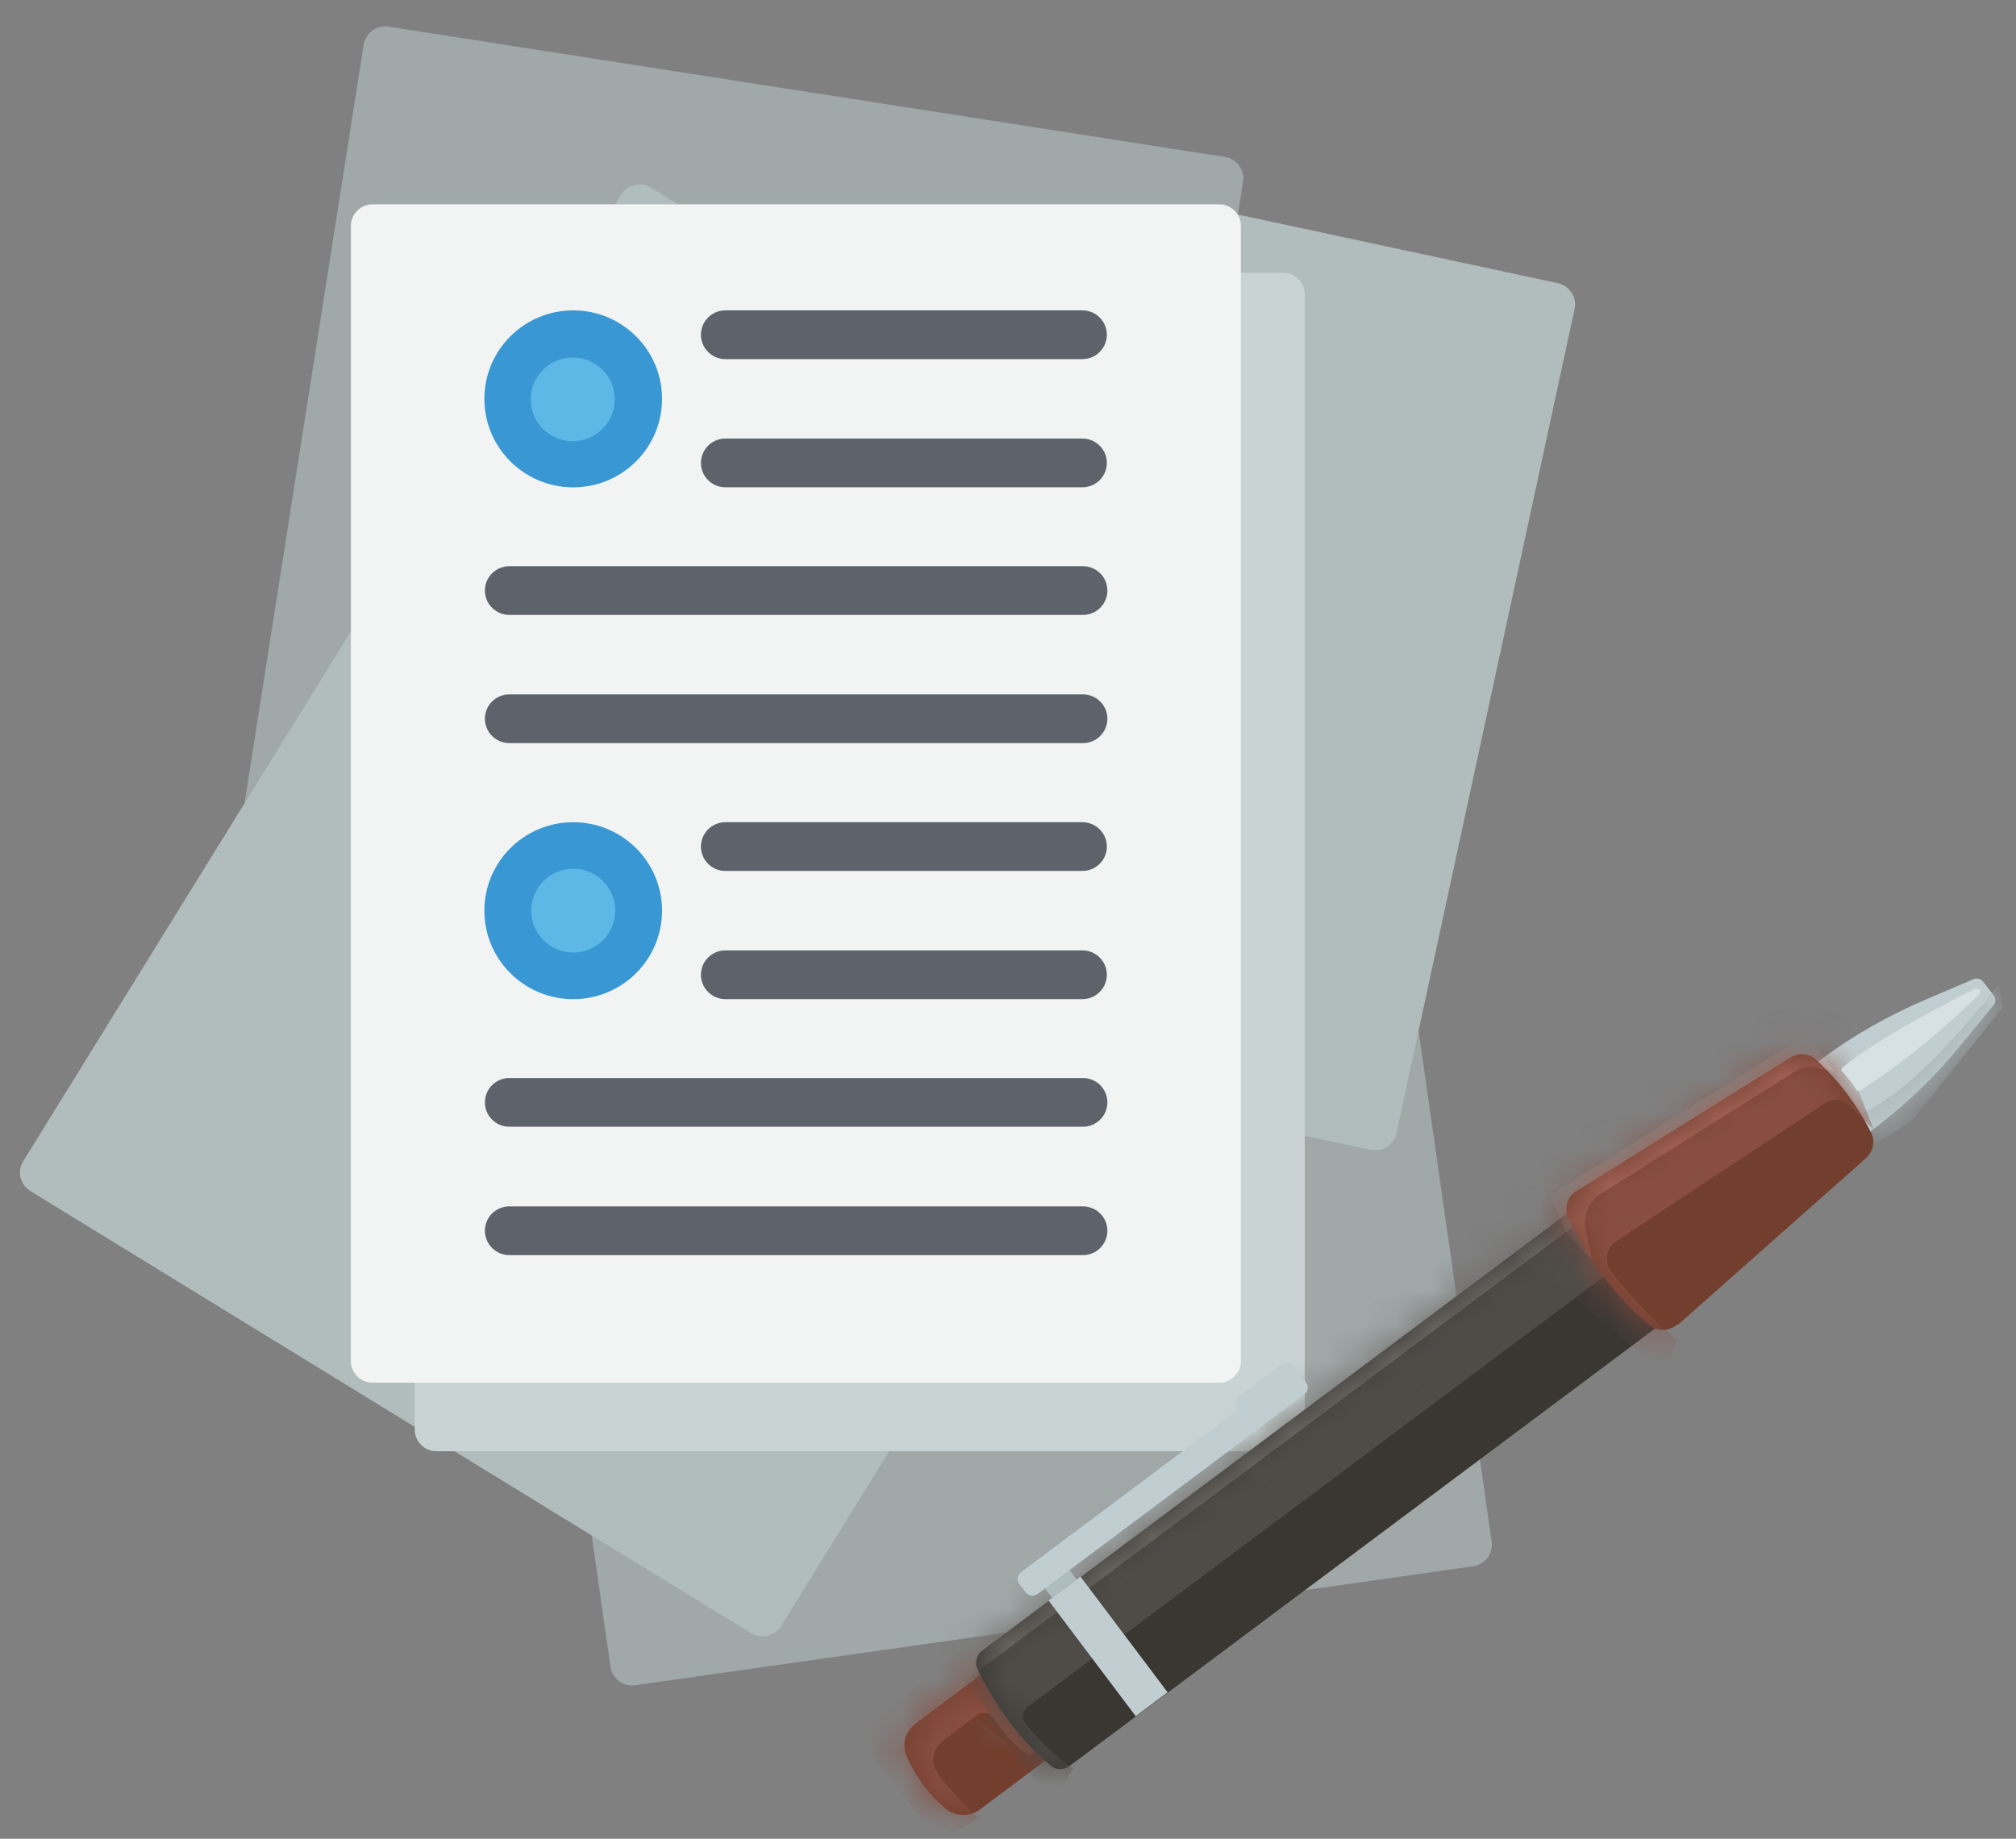 <svg width="57" height="52" viewBox="0 0 57 52" fill="none" xmlns="http://www.w3.org/2000/svg">
<rect x="0" y="0" width="57" height="52" fill="#808080" stroke="none"/>
<path d="M36.932 11.302L13.239 14.665C12.902 14.713 12.668 15.024 12.716 15.36L17.261 47.136C17.309 47.472 17.622 47.706 17.959 47.658L41.651 44.294C41.989 44.247 42.223 43.935 42.175 43.599L37.63 11.823C37.582 11.487 37.269 11.254 36.932 11.302Z" fill="#A0A8A8"/>
<path d="M11.815 1.724L6.778 25.031C6.707 25.363 6.918 25.689 7.251 25.761L38.75 32.517C39.083 32.588 39.411 32.377 39.483 32.045L44.52 8.738C44.591 8.407 44.379 8.08 44.046 8.008L12.548 1.253C12.215 1.181 11.887 1.392 11.815 1.724Z" fill="#B1BCBC"/>
<path d="M10.282 1.266L5.302 32.978C5.25 33.313 5.48 33.627 5.816 33.68L29.461 37.364C29.797 37.416 30.113 37.187 30.165 36.852L35.145 5.14C35.197 4.805 34.967 4.491 34.631 4.438L10.986 0.754C10.65 0.701 10.334 0.931 10.282 1.266Z" fill="#A0A8A8"/>
<path d="M17.554 5.508L0.657 32.838C0.478 33.127 0.569 33.505 0.859 33.683L21.235 46.186C21.526 46.364 21.905 46.274 22.084 45.985L38.981 18.655C39.16 18.367 39.07 17.988 38.78 17.81L18.403 5.307C18.113 5.129 17.733 5.219 17.554 5.508Z" fill="#B1BCBC"/>
<path d="M36.274 7.715H12.342C12.002 7.715 11.726 7.99 11.726 8.329V40.427C11.726 40.766 12.002 41.041 12.342 41.041H36.274C36.615 41.041 36.891 40.766 36.891 40.427V8.329C36.891 7.99 36.615 7.715 36.274 7.715Z" fill="#C9D3D3"/>
<path d="M34.469 5.777H10.537C10.196 5.777 9.92 6.053 9.92 6.392V38.489C9.92 38.829 10.196 39.104 10.537 39.104H34.469C34.809 39.104 35.085 38.829 35.085 38.489V6.392C35.085 6.053 34.809 5.777 34.469 5.777Z" fill="#F2F4F4"/>
<path d="M30.603 8.777H20.51C20.128 8.777 19.818 9.086 19.818 9.467C19.818 9.847 20.128 10.156 20.51 10.156H30.603C30.985 10.156 31.295 9.847 31.295 9.467C31.295 9.086 30.985 8.777 30.603 8.777Z" fill="#5E626B"/>
<path d="M30.603 12.402H20.51C20.128 12.402 19.818 12.711 19.818 13.092C19.818 13.473 20.128 13.781 20.51 13.781H30.603C30.985 13.781 31.295 13.473 31.295 13.092C31.295 12.711 30.985 12.402 30.603 12.402Z" fill="#5E626B"/>
<path d="M30.618 16.012H14.402C14.02 16.012 13.71 16.32 13.71 16.701C13.71 17.082 14.02 17.39 14.402 17.39H30.618C31 17.39 31.31 17.082 31.31 16.701C31.31 16.32 31 16.012 30.618 16.012Z" fill="#5E626B"/>
<path d="M30.618 19.637H14.402C14.02 19.637 13.71 19.945 13.71 20.326C13.71 20.707 14.02 21.015 14.402 21.015H30.618C31 21.015 31.31 20.707 31.31 20.326C31.31 19.945 31 19.637 30.618 19.637Z" fill="#5E626B"/>
<path d="M30.603 23.252H20.51C20.128 23.252 19.818 23.56 19.818 23.941C19.818 24.322 20.128 24.63 20.51 24.63H30.603C30.985 24.63 31.295 24.322 31.295 23.941C31.295 23.56 30.985 23.252 30.603 23.252Z" fill="#5E626B"/>
<path d="M30.603 26.877H20.51C20.128 26.877 19.818 27.185 19.818 27.566C19.818 27.947 20.128 28.255 20.51 28.255H30.603C30.985 28.255 31.295 27.947 31.295 27.566C31.295 27.185 30.985 26.877 30.603 26.877Z" fill="#5E626B"/>
<path d="M30.618 30.486H14.402C14.02 30.486 13.71 30.794 13.71 31.175C13.71 31.556 14.02 31.864 14.402 31.864H30.618C31 31.864 31.31 31.556 31.31 31.175C31.31 30.794 31 30.486 30.618 30.486Z" fill="#5E626B"/>
<path d="M30.618 34.116H14.402C14.02 34.116 13.71 34.425 13.71 34.805C13.71 35.186 14.02 35.495 14.402 35.495H30.618C31 35.495 31.31 35.186 31.31 34.805C31.31 34.425 31 34.116 30.618 34.116Z" fill="#5E626B"/>
<path d="M16.207 13.782C17.595 13.782 18.719 12.662 18.719 11.28C18.719 9.898 17.595 8.777 16.207 8.777C14.82 8.777 13.695 9.898 13.695 11.28C13.695 12.662 14.82 13.782 16.207 13.782Z" fill="#3998D3"/>
<path d="M16.207 28.256C17.595 28.256 18.719 27.136 18.719 25.754C18.719 24.372 17.595 23.252 16.207 23.252C14.82 23.252 13.695 24.372 13.695 25.754C13.695 27.136 14.82 28.256 16.207 28.256Z" fill="#3998D3"/>
<path d="M16.208 26.937C16.864 26.937 17.396 26.407 17.396 25.753C17.396 25.099 16.864 24.569 16.208 24.569C15.552 24.569 15.02 25.099 15.02 25.753C15.02 26.407 15.552 26.937 16.208 26.937Z" fill="#5EB8E5"/>
<path d="M16.193 12.478C16.849 12.478 17.381 11.948 17.381 11.295C17.381 10.641 16.849 10.111 16.193 10.111C15.537 10.111 15.005 10.641 15.005 11.295C15.005 11.948 15.537 12.478 16.193 12.478Z" fill="#5EB8E5"/>
<path d="M29.219 46.236L31.054 48.663L27.715 51.166C27.429 51.391 27.008 51.376 26.737 51.151C26.256 50.746 25.895 50.252 25.639 49.682C25.489 49.353 25.594 48.948 25.895 48.738L29.234 46.236H29.219Z" fill="#723E2E"/>
<mask id="mask0_77_1612" style="mask-type:luminance" maskUnits="userSpaceOnUse" x="25" y="46" width="7" height="6">
<path d="M29.219 46.236L31.054 48.663L27.715 51.166C27.429 51.391 27.008 51.376 26.737 51.151C26.256 50.746 25.895 50.252 25.639 49.682C25.489 49.353 25.594 48.948 25.895 48.738L29.234 46.236H29.219Z" fill="white"/>
</mask>
<g mask="url(#mask0_77_1612)">
<path d="M27.685 51.425C27.685 51.425 27.008 50.856 26.496 50.121C26.301 49.837 26.376 49.447 26.647 49.237L27.625 48.503C27.775 48.398 27.985 48.428 28.091 48.578C28.316 48.923 28.723 49.447 29.114 49.627L29.369 49.432L27.745 46.675C27.64 46.51 27.414 46.465 27.264 46.585L24.451 48.878C24.315 48.983 24.285 49.192 24.405 49.327L25.985 51.365C25.985 51.365 26.06 51.44 26.105 51.455L26.782 51.755C26.872 51.8 26.993 51.8 27.083 51.755L27.7 51.41L27.685 51.425Z" fill="#894E40"/>
</g>
<path d="M52.775 32.075L52.956 31.941C53.873 31.251 54.701 30.457 55.423 29.573L56.37 28.419C56.431 28.344 56.431 28.239 56.37 28.149L56.069 27.76C56.009 27.685 55.904 27.655 55.814 27.685L54.445 28.269C53.392 28.719 52.384 29.288 51.467 29.977L51.286 30.112L52.775 32.075Z" fill="#C1CED1"/>
<mask id="mask1_77_1612" style="mask-type:luminance" maskUnits="userSpaceOnUse" x="51" y="27" width="6" height="6">
<path d="M52.775 32.075L52.956 31.941C53.873 31.251 54.701 30.457 55.423 29.573L56.37 28.419C56.431 28.344 56.431 28.239 56.37 28.149L56.069 27.76C56.009 27.685 55.904 27.655 55.814 27.685L54.445 28.269C53.392 28.719 52.384 29.288 51.467 29.977L51.286 30.112L52.775 32.075Z" fill="white"/>
</mask>
<g mask="url(#mask1_77_1612)">
<path d="M52.068 31.596C52.068 31.596 53.257 31.956 56.506 27.85L56.626 28.495L54.039 31.716L53.001 32.361L52.444 32.076L52.068 31.596Z" fill="#AAB8BA"/>
</g>
<path d="M44.998 33.803L47.465 37.07L30.242 49.942C30.076 50.062 29.851 50.062 29.7 49.927C28.813 49.163 28.136 48.249 27.64 47.2C27.549 47.02 27.61 46.795 27.775 46.675L44.998 33.803Z" fill="#3A3733"/>
<mask id="mask2_77_1612" style="mask-type:luminance" maskUnits="userSpaceOnUse" x="27" y="33" width="21" height="18">
<path d="M44.998 33.803L47.465 37.07L30.242 49.942C30.076 50.062 29.851 50.062 29.7 49.927C28.813 49.163 28.136 48.249 27.64 47.2C27.549 47.02 27.61 46.795 27.775 46.675L44.998 33.803Z" fill="white"/>
</mask>
<g mask="url(#mask2_77_1612)">
<path d="M27.895 48.38C27.91 48.575 27.941 48.725 27.941 48.725L29.49 50.598H30.001L30.332 50.014C30.332 50.014 29.655 49.579 28.994 48.74C28.873 48.59 28.903 48.365 29.069 48.26L47.901 34.19L45.239 30.668L25.624 45.338L27.925 48.395L27.895 48.38Z" fill="#4F4C48"/>
<path d="M26.075 47.682C26.09 47.877 26.12 48.027 26.12 48.027L27.669 49.9H28.181L28.512 49.316C28.512 49.316 27.835 48.881 27.173 48.042C27.053 47.892 27.083 47.667 27.248 47.562L46.081 33.492L43.419 29.97L23.804 44.64L26.105 47.697L26.075 47.682Z" fill="#6D6A66"/>
</g>
<path d="M47.435 37.471L52.76 32.751C52.955 32.571 53.031 32.286 52.91 32.047C52.519 31.252 51.993 30.563 51.346 29.964C51.15 29.784 50.849 29.769 50.624 29.904L44.577 33.68C44.321 33.83 44.216 34.159 44.336 34.429C44.878 35.613 45.645 36.632 46.638 37.471C46.863 37.666 47.194 37.651 47.42 37.456L47.435 37.471Z" fill="#723E2E"/>
<mask id="mask3_77_1612" style="mask-type:luminance" maskUnits="userSpaceOnUse" x="44" y="29" width="9" height="9">
<path d="M47.435 37.471L52.76 32.751C52.955 32.571 53.031 32.286 52.91 32.047C52.519 31.252 51.993 30.563 51.346 29.964C51.15 29.784 50.849 29.769 50.624 29.904L44.577 33.68C44.321 33.83 44.216 34.159 44.336 34.429C44.878 35.613 45.645 36.632 46.638 37.471C46.863 37.666 47.194 37.651 47.42 37.456L47.435 37.471Z" fill="white"/>
</mask>
<g mask="url(#mask3_77_1612)">
<path d="M43.043 32.845L42.201 33.384L42.712 33.954C42.577 34.448 42.502 34.853 42.502 34.853C42.502 34.853 44.938 37.041 45.059 37.175C45.194 37.31 47.104 38.854 47.104 38.854L47.42 37.895C47.42 37.895 46.458 37.13 45.555 35.947C45.344 35.677 45.42 35.287 45.69 35.108L51.602 31.196C51.813 31.062 52.098 31.077 52.279 31.256L52.971 31.931L52.459 30.612L54.249 29.428L50.684 27.96L43.916 32.275C43.66 31.406 43.314 32.006 43.028 32.845H43.043Z" fill="#894E40"/>
<path d="M45.029 35.675L44.833 34.806C44.743 34.401 44.908 33.981 45.269 33.757L50.76 30.295C50.94 30.175 51.166 30.145 51.376 30.19L51.873 30.31L51.09 29.246L43.825 33.802L44.291 34.865L45.059 35.675H45.029Z" fill="#A56558"/>
</g>
<path d="M29.646 45.261L32.111 48.533L33.013 47.858L30.549 44.586L29.646 45.261Z" fill="#C1CED1"/>
<path d="M29.532 44.907L29.749 45.194L30.447 44.673L30.23 44.385L29.532 44.907Z" fill="#ACBCBF"/>
<path d="M34.905 39.944L28.858 44.47C28.768 44.545 28.738 44.679 28.813 44.784L29.009 45.039C29.084 45.129 29.219 45.159 29.325 45.084L35.477 40.484L36.876 39.435C36.981 39.36 37.011 39.195 36.921 39.09L36.575 38.626C36.5 38.521 36.334 38.491 36.229 38.581L34.98 39.525C34.905 39.585 34.89 39.705 34.95 39.779C34.95 39.779 34.98 39.914 34.92 39.959L34.905 39.944Z" fill="#C1CED1"/>
<path d="M52.098 30.31C52.188 30.415 52.369 30.625 52.474 30.805C52.504 30.85 52.564 30.865 52.609 30.835C52.985 30.595 54.489 29.591 55.964 28.108C55.994 28.078 56.009 28.018 55.964 27.988C55.964 27.988 55.888 27.943 55.843 27.958C55.407 28.182 53.03 29.381 52.098 30.19C52.053 30.22 52.053 30.28 52.098 30.325V30.31Z" fill="#D7E0E2"/>
</svg>
